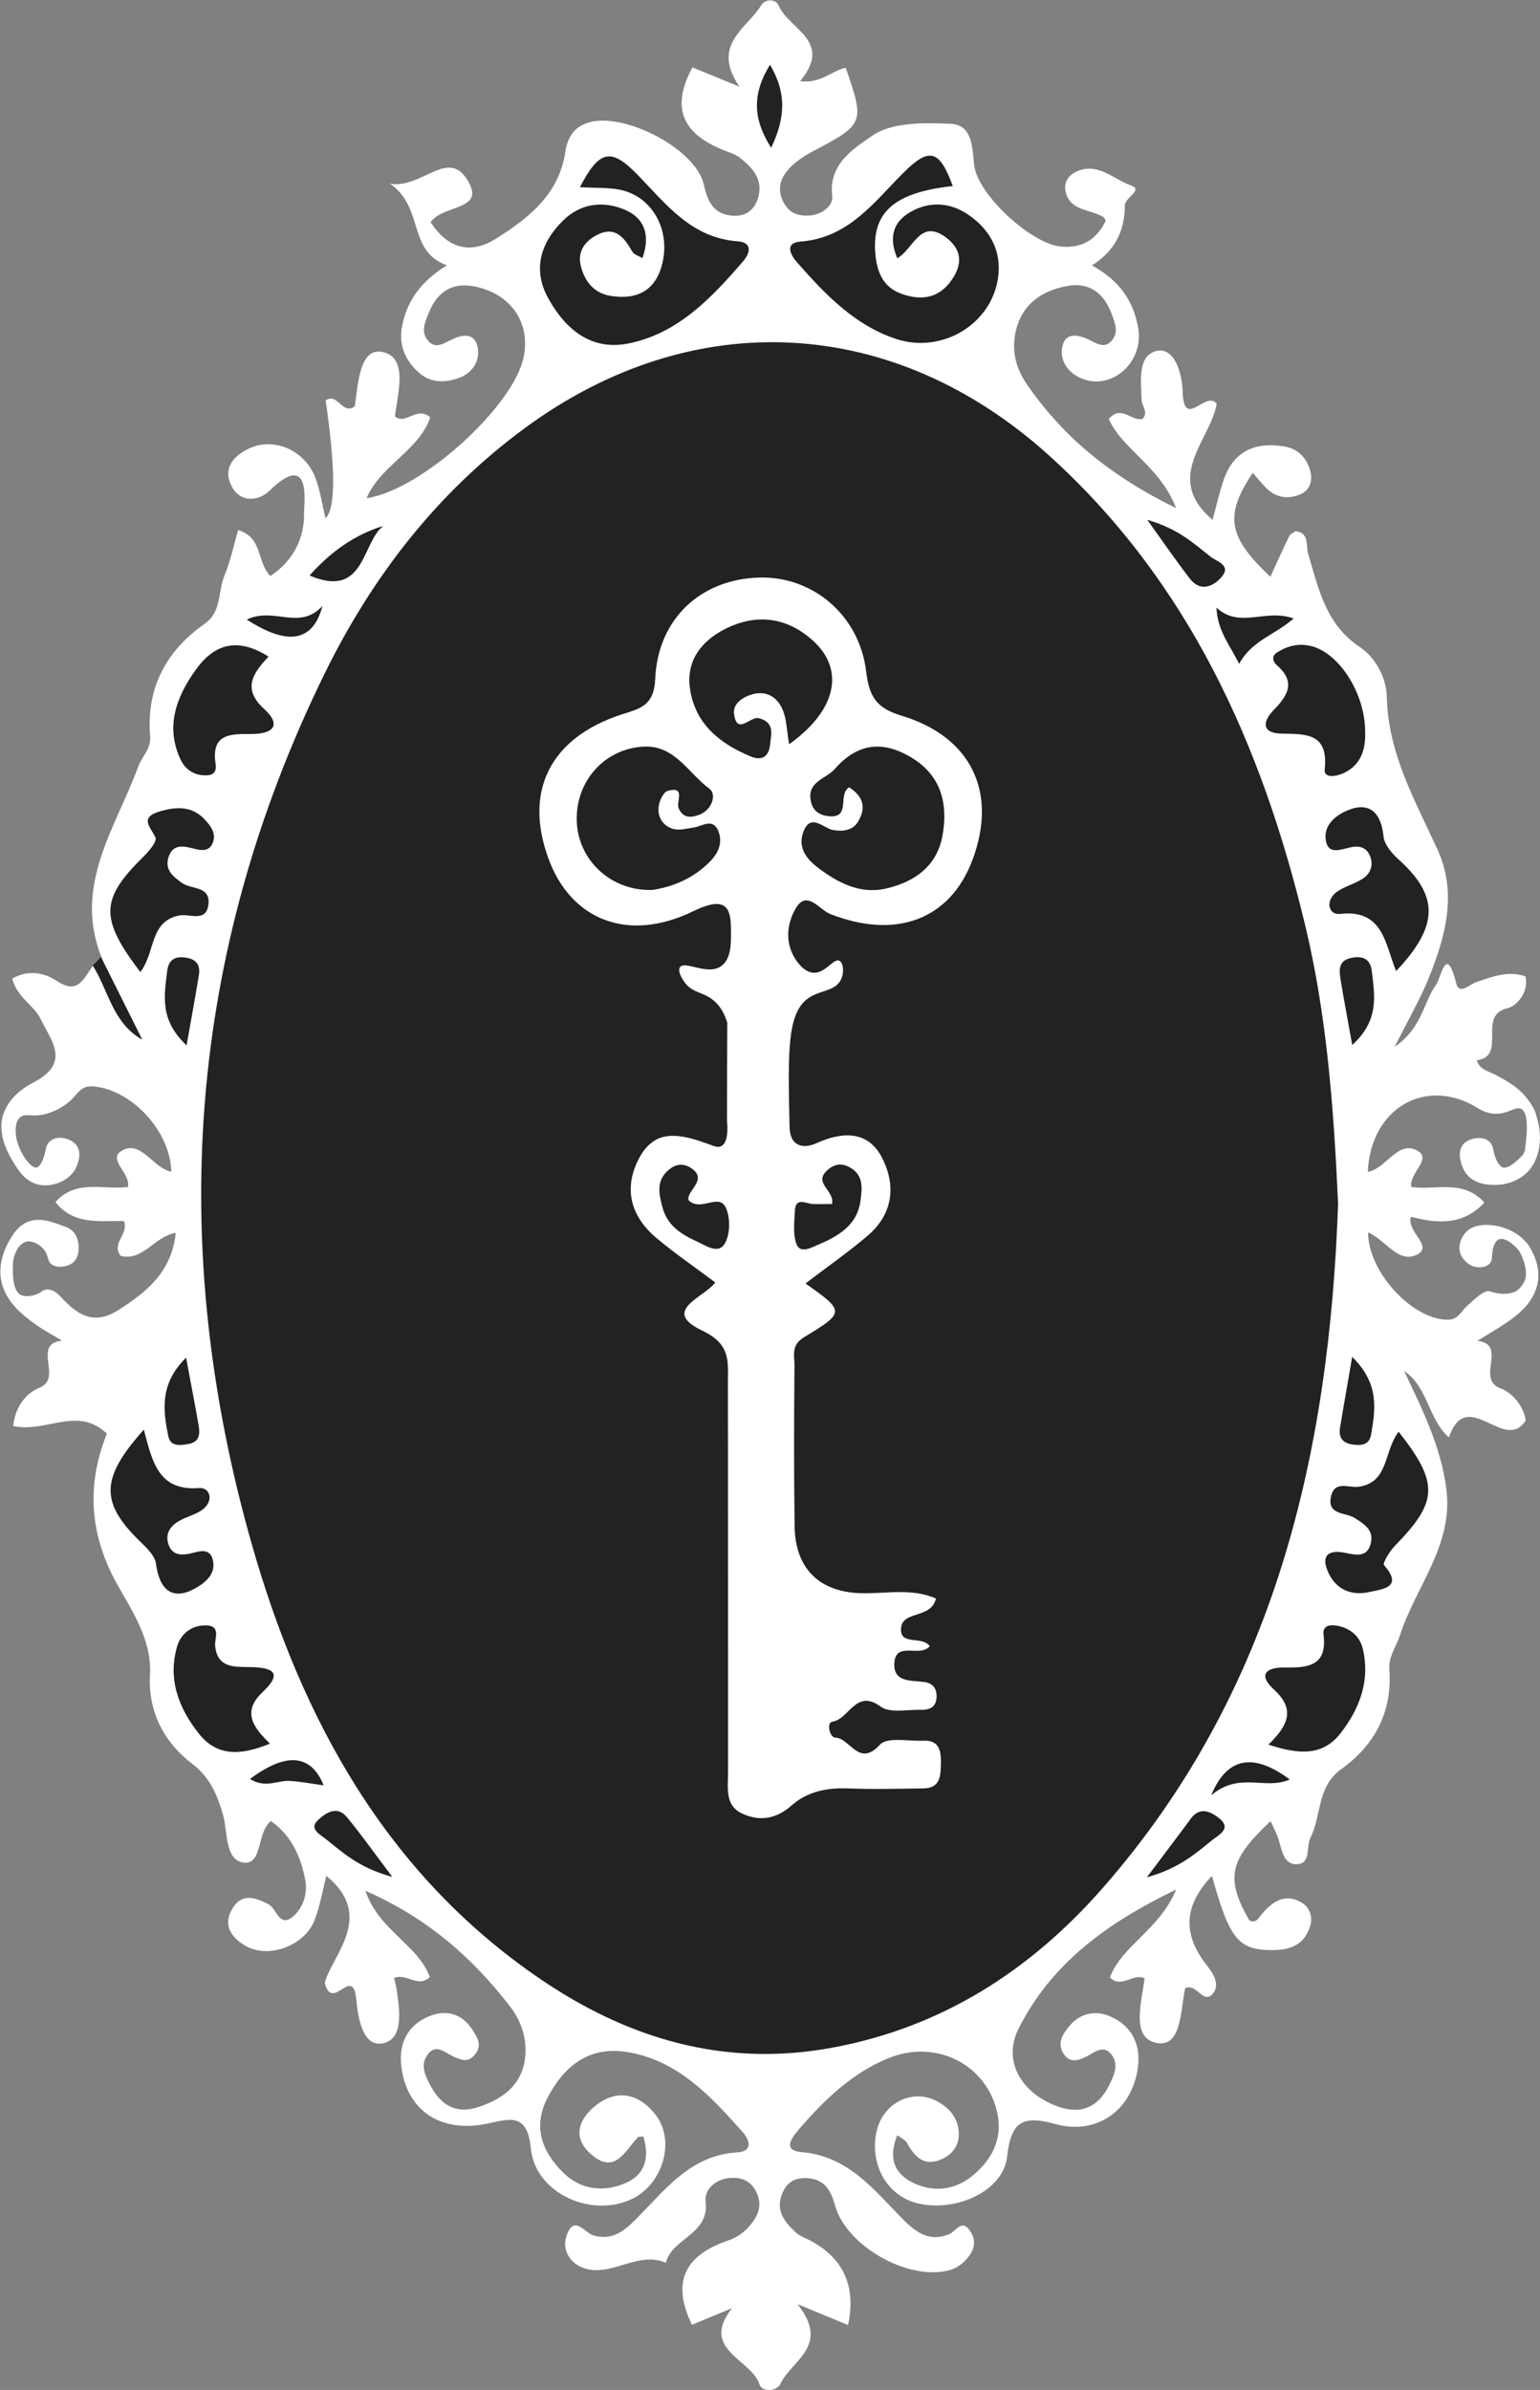 <?xml version="1.0" encoding="UTF-8"?> <svg xmlns="http://www.w3.org/2000/svg" id="_Слой_2" data-name="Слой 2" viewBox="0 0 120.74 187.29"><rect x="0" y="0" width="120.74" height="187.29" fill="#808080" stroke="none"/><defs><style> .cls-1 { fill: #fff; } .cls-2 { fill: #222220; } </style></defs><g id="_Слой_3" data-name="Слой 3"><g><path class="cls-1" d="m1.18,96.54c-.04.3-.1.77-.13,1.36-.08,1.57-.16,3.21.59,3.58.36.18.96.08,1.36-.11.28-.14.36-.28.6-.31.44-.06.85.23,1.11.51,1.33,1.44,2.59,2.36,4.61,1.07,2.23-1.43,4.14-2.99,4.46-6.03-1.71.3-2.54,2.23-4.31,1.81-.8-.96.67-1.73.24-2.73-1.89-.05-3.92.35-5.36-1.49,1.63-1.83,3.79-.93,5.68-1.18.24-1.08-1.66-2.18-.47-2.85,1.53-.86,2.42,1.38,3.87,1.65-.08-3.19-3.09-6.39-6.06-6.68-1.03-.1-1.27.56-1.78,1.05-.67.63-1.41.93-1.87,1.07-1.18.36-1.67-.08-2.12.28-.38.3-.61,1.07,0,3.09-.19.05-.39.1-.58.15-.33-.46-1.2-1.82-.82-3.27.02-.07.09-.34.26-.66.31-.62.92-1.38,2.21-2.05,2.96-1.55,1.26-3.35.53-4.92-.5-1.08-1.87-1.71-2.24-3.19,1.22-.71,2.48-.49,3.51.19,1.7,1.13,2.11-.29,2.83-1.2.76.3.97,1.05,1.28,1.58-.52-.58-.31-1.49-.62-2.24-2.25-5.6,1.1-10.13,2.88-14.95.29-.78,1.01-1.4.93-2.35-.31-3.79,1.23-6.7,4.28-8.84,1.35-.95,1.02-2.51,1.54-3.75.47-1.14.73-2.37,1.08-3.59,1.94.58,1.44,2.46,2.52,3.6,1.79-1.17,2.7-2.97,2.65-4.97-.02-.64.64-4.99-2.73-1.7-.8.78-2.31,1.02-3-.47-.63-1.35.22-2.27,1.37-2.83,1.97-.97,4.45.11,5.26,2.31.37,1,.52,2.07.78,3.14q1.19-1.15.01-9.24c.97-.64,1.29,1.17,2.28.47.26-1.61.34-4.56,2.09-4.28,2.11.34,1.32,3.11,1.06,5.06.86.73,1.71-.87,2.77.08-.88,2.61-3.89,3.74-4.99,6.33,4.27-.6,11.55-7.2,12.32-11.08.5-2.55-.83-4.67-3.38-5.4-2-.57-3.35.12-4.1,2.04-.28.71-.6,1.45,0,2.12.55.62,1.13.24,1.73-.06.81-.41,1.84-.67,2.12.47.27,1.13-.41,2.15-1.53,2.52-1.02.34-2.13.38-3.05-.44-1.13-1.01-1.62-2.22-1.31-3.74.41-1.98,1.53-3.46,3.5-4.68-3.11-1.09-1.76-4.54-4.46-6.39,2.58.41,4.65-2.99,6.2-.06,1.15,2.17-2.11,1.7-3.02,3.08,1.3,1.97,3.03,2.6,5.13,1.28,2.57-1.61,4.93-3.47,5.43-6.78.15-1.01.57-1.84,1.59-2.24,2.7-1.08,8.58,1.89,9.26,4.74.29,1.25.68,2.3,2.12,2.47,1.12.14,1.89-.4,2.17-1.48.36-1.36-.45-2.24-1.4-3.01-.24-.2-.55-.34-.85-.45-3.23-1.16-4.89-3.04-2.92-6.67.95.39,2.01.82,3.68,1.51-2.25-3.29.58-4.53,1.71-6.38.31-.51,1.14-.51,1.36.01.79,1.88,4.32,2.78,1.69,5.94,1.67.21,2.51-.86,3.58-1.04,1.5,4.3,1.43,4.43-2.51,6.5-.74.39-1.5.88-2.04,1.51-.65.76-.85,1.69-.24,2.68.48.77,1.15.92,1.92.88.99-.05,1.91-.77,1.81-1.53-.33-2.55,1.82-3.8,3.13-4.72,1.53-1.07,4.05-1.03,6.12-.94,1.7.07,1.72,1.69,1.87,3.19.23,2.33,4.43,6.15,6.71,6.42,1.67.2,2.89-.5,3.61-2.01-.08-.14-.11-.25-.18-.29-1.04-.64-2.68-.45-2.98-2.07-.12-.68.25-1.24.94-1.53,1.66-.69,2.86.66,4.2,1.12,1.02.35-.48.94-.48,1.58,0,1.93-.75,3.54-2.58,4.69,2.17,1.18,3.29,2.84,3.63,4.93.44,2.66-2.06,4.87-4.38,3.95-1.11-.44-1.8-1.39-1.57-2.52.24-1.17,1.26-.92,2.09-.54.59.28,1.16.72,1.74.12.62-.65.31-1.4.05-2.11-.59-1.6-1.7-2.53-3.44-2.23-2.34.41-3.94,1.75-4.2,4.24-.12,1.19.23,2.36.91,3.37,2.84,4.17,6.57,7.26,11.77,9.81-1.28-3.3-4.14-4.52-5.28-6.98.95-1.16,1.78.19,2.64-.01.5-.51-.04-.98-.06-1.46-.06-1.49-.35-3.59,1.24-3.88,1.35-.24,1.93,1.78,1.97,3.16.08,3.11,1.8-.1,2.67.98-.43,2.8-4.25,5.79-.32,9.11.29-1.07.52-2.08.84-3.05.77-2.35,2.51-3.09,4.8-2.7,1.01.17,1.72.84,2.01,1.88.23.83-.03,1.56-.8,1.88-.95.4-1.91.25-2.67-.53-.36-.37-.68-.77-1.03-1.17-2.24,3.36-1.96,5,1.38,8.15.5-1.08.97-2.15,1.48-3.19.08-.17.33-.26.5-.39,1.11.15.79,1.14.98,1.77.82,2.74,1.37,5.53,4.06,7.32,1.23.82,2.08,2.43,2.11,3.88.09,4.46,2.22,8.14,3.98,12,1.55,3.4.63,6.76-.67,10-.66,1.65-1.57,3.2-2.69,5.44,2.18-1.5,2.24-3.49,3.24-4.86.41-.56.78-3.28,1.59-.09.23.92,1.08.04,1.59-.13,1.23-.4,2.43-.91,3.83-.44.28,1.24-.66,2.32-1.42,2.5-2.41.57.03,3.74-2.4,4.08.21.71.87.84,1.43,1.12,1.39.72,2.12,1.24,2.8,2.27.15.23.26.43.32.55.03.1.06.2.09.3.18.88.19,1.56.17,1.89-.03.4-.12.8-.12.8-.01.05-.02.1-.03.13-.03.06-.05.11-.08.17-.67.55-1.05.79-1.14.71-.06-.05,0-.23.19-.53l.14-.33c.36-2.46.04-3.12-.3-3.28-.49-.22-1.1.52-2.26.37-.55-.07-.91-.29-1.15-.44-4.06-2.49-8.39.02-8.6,5.02,1.46-.28,2.35-2.5,3.87-1.68,1.22.66-.67,1.78-.46,2.86,1.88.28,4.05-.65,5.73,1.22-1.65,1.76-3.6,1.68-5.76,1.11-.37,1.15,1.76,2.29.51,2.95-1.5.79-2.52-1.18-3.87-1.72,0,3.1,3.48,6.84,6.24,6.84.83,0,1.02-.63,1.48-1.04.55-.49,1.37-1.33,1.81-1.19.83.27,1.44.24,1.91.07.02,0,.04-.01.07-.03,0,0,.47-.19.78-.89.24-.57.01-1.74-.81-2.96.32,0,.64,0,.96,0,.39.55,1.11,1.75.86,3.13-.25,1.39-1.27,2.36-2.55,3.21-.71.47-1.45.9-2.17,1.35,2.41.31-.18,2.99,1.81,3.73.99.37,1.83,1.47,1.97,2.51-1.66,2.62-4.6-2.78-6.02,1.33-1.64-1.44-1.63-3.95-3.51-5.2,1.42,3,2.89,5.93,3.31,9.26.56,4.39-2.41,7.64-3.64,11.45-.29.89-.91,1.67-.83,2.69.24,3.3-1.15,5.92-3.75,7.78-1.96,1.4-1.55,3.64-2.44,5.4-.36.7.08,2.02-1.06,2.07-1.02.04-1.17-1.05-1.42-1.88-.15-.51-.41-.98-.64-1.5-3.26,3.05-3.56,4.48-1.67,7.78.54.28.75-.23.98-.5.84-.98,1.82-1.64,3.08-.92.67.38.97,1.13.68,1.96-.51,1.5-1.7,1.81-3.09,1.79-2.52-.04-3.22-.91-4.58-5.82-2.12,2.23-2.37,4.43-.51,6.87.5.65,1.21,1.56.6,2.34-.75.95-1.31-.86-2.19-.4-.37,1.68-.26,4.63-2.21,4.29-2.06-.36-1.22-3.16-.97-5.07-.9-.44-1.8.84-2.72-.07.96-2.53,3.82-3.65,5.2-6.89-5.58,2.69-9.82,5.88-12.35,10.88-1.25,2.47.09,4.88,2.72,5.99,2.08.88,3.54.27,4.47-1.73.32-.69.63-1.43.13-2.14-.65-.92-1.36-.24-1.97.07-.76.39-1.43.55-1.91-.33-.44-.82.1-1.52.54-2.05.84-1.01,2.05-1.26,3.23-.73,1.66.74,2.36,2.16,2.14,3.94-.42,3.33-3.16,5.38-6.43,4.49-2.52-.69-3.51-.33-3.83,2.54-.29,2.71-4.01,4.37-6.99,3.67-2.36-.56-3.77-2.94-3.27-5.52.45-2.37,2.9-3.58,4.89-2.42.99.58,1.62,1.42,1.58,2.61-.03.98-.68,1.61-1.5,1.93-1.27.49-1.99-.3-2.55-1.33-.13-.24-.46-.38-.77-.61-.66,1.6-.35,2.87,1.06,3.63,1.66.89,3.4.71,4.84-.46,1.48-1.21,2.36-2.83,1.96-4.83-.77-3.82-4.74-5.91-8.51-4.4-2.86,1.15-5.05,3.26-7.03,5.56-.49.57-1.45,1.68.18,1.82,3.63.31,5.62,2.9,7.86,5.18,1.03,1.05,2.11,1.9,3.69,1.26.58-.24,1.04-1.33,1.74-.13.47.8.15,1.49-.35,2.07-.33.38-.82.72-1.3.86-3.19.91-8.11-1.84-9.01-5.03-.31-1.12-.76-2.03-2.05-2.16-.94-.1-1.68.2-2.08,1.14-.58,1.35.14,2.27,1.04,3.1.3.28.74.43,1.12.63q3.95,2.09,2.98,6.63c-1.08-.44-2.13-.88-3.97-1.64,2.63,3.29-.47,4.4-1.34,6.26-.27.59-1.44.65-1.64.02-.62-1.96-4.71-2.71-2.15-5.96-1.05.43-2.1.87-3.14,1.3-1.68-3.47-.45-5.49,2.88-6.62.59-.2,1.18-.59,1.58-1.06.65-.73,1.11-1.58.62-2.65-.42-.92-1.13-1.24-2.07-1.18-1.15.08-2.05.92-1.94,1.82.34,2.62-2.63,2.89-3.12,4.83-2.27-.98-4.4,1.28-6.6.35-.86-.36-1.55-1.3-1.2-2.4.58-1.81,1.41-.3,2.14-.09,1.64.47,2.63-.57,3.62-1.58,2.17-2.23,4.13-4.72,7.64-4.93,1.28-.08.96-.99.43-1.59-2.52-2.83-5.11-5.65-9.11-6.28-2.94-.46-4.91,1.1-6.2,3.61-1.17,2.27-.42,4.21,1.24,5.85,1.35,1.33,3.1,1.55,4.8.85,1.64-.67,1.99-2.04,1.48-3.68-.21.02-.36,0-.42.05-1.04,1.09-1.83,3.05-3.77,1.25-1.39-1.28-.83-2.64.32-3.62,1.69-1.43,3.44-1.12,4.79.56,1.62,2,.66,5.42-1.75,6.62-3.19,1.58-7.64-.39-7.99-3.92-.27-2.8-1.61-2.34-3.38-1.96-3.64.78-6.32-.97-6.77-4.43-.23-1.79.44-3.23,2.11-3.95,1.3-.56,2.58-.29,3.41.96.39.59.89,1.28.22,2.05-.56.64-1.1.37-1.72.09-.63-.29-1.33-1.02-1.98-.1-.59.83-.15,1.67.25,2.42.79,1.49,1.96,2.24,3.71,1.68,2.26-.72,3.79-2.09,3.73-4.62-.03-1.19-.48-2.33-1.22-3.29-2.93-3.78-6.41-6.89-11.33-9.05,1.06,3.12,4.11,4.21,5.05,6.76-.94.89-1.83-.33-2.8.07.07.33.16.62.2.91.23,1.6.58,3.86-1.07,4.21-1.54.33-1.95-1.87-2.09-3.37-.26-2.89-1.86,1-2.48-1.35.57-2.2,3.99-5.23.13-8.4-.31,1.19-.5,2.37-.92,3.46-.77,2.01-3.6,3.07-5.41,2.03-1.09-.63-1.84-1.62-1.03-2.94.74-1.21,1.75-.87,2.8-.34.66.33.85,1.85,1.89,1.02.84-.67,1.22-1.83,1.01-2.93-.35-1.82-1.09-3.48-2.69-4.59-1.14.91-.63,3.44-2.14,3.25-1.49-.19-1.23-2.4-1.62-3.76-.45-1.56-1-2.9-2.41-3.98-2.23-1.71-3.47-4.08-3.31-7.01.15-2.72-1.45-5.04-2.59-7.09-2.35-4.23-2.25-8.13-.79-11.77-2.3-2.21-4.73-.04-7.34-.6.12-1.42.97-2.57,2.02-2.98,1.94-.76-.62-3.42,1.8-3.72-.64-.38-1.3-.73-1.91-1.15-1.21-.84-2.5-1.89-2.84-3.49-.39-1.85.76-3.47,1.1-3.9Z"></path><path class="cls-1" d="m119.13,98.07c-.46-.64-1.25-1.14-1.63-.94-.37.2-.5.74-.54,1.5-.03.7-1.18.93-1.88.37-.37-.29-.57-.61-.63-.94-.13-.65.23-1.28.57-1.59,1.06-.96,3.91-.46,4.93,1.31,1.09,1.89-.43,4.33-.55,4.3-.11-.03.88-2.41-.28-4.01Z"></path><path class="cls-1" d="m1.18,96.54c.32-.43.7-.65.8-.7,1.07-.56,2.23-.03,3.14.29.79.27,1.09.99,1.04,1.82-.04.75-.47,1.2-1.18,1.3-.38.05-.67,0-.89-.14-.39-.25-.26-.64-.59-1.11-.32-.45-.93-.79-1.39-.71-.65.12-1.24,1.13-1.1,2.49-.07-.17-.79-1.94.16-3.24Z"></path><path class="cls-1" d="m120.3,87.03c.78,1.91.49,3.9-.68,4.95-.76.68-1.73.83-1.96.85-1.22.11-2.63-.09-3.09-1.64-.22-.74-.19-1.54.68-1.87.77-.3,1.66-.14,1.82.73.17.94.52,1.33.72,1.42.12.06.56.18,1.72-1.09.05-.05.1-.1.14-.15.85-.95.78-2.35.65-3.21Z"></path><path class="cls-1" d="m1.21,88.7c.12,1.48,1.19,2.9,1.67,2.79.19-.05.54-.46.71-1.44.15-.87,1.05-1.06,1.81-.74,1,.43.94,1.34.58,2.16-.44,1-1.82,1.62-2.97,1.36-1.1-.25-1.68-1.25-2.17-2.11-.38-.66-.57-1.28-.67-1.7.18,0,.44-.02.64-.2.36-.33.27-.98.31-.98.04,0,.06.6.08.85Z"></path><path class="cls-2" d="m7.92,75c1.08,2.16,2.16,4.32,3.24,6.48-2.34-1.32-2.65-3.86-3.89-5.82.22-.22.44-.44.65-.66Z"></path><path class="cls-2" d="m104.91,94.32c-.68,19.45-4.89,38.18-18.46,53.64-5.67,6.46-12.6,10.93-21.27,12.52-8.49,1.55-16.04-.76-22.9-5.45-12.07-8.25-18.66-20.41-22.54-34.02-6.64-23.33-5.07-46.18,5.66-68.12,3.73-7.63,8.83-14.26,15.76-19.35,13.17-9.68,28.87-8.85,41.05,2.12,11,9.92,16.71,22.72,20.1,36.77,1.7,7.03,2.25,14.23,2.6,21.89Z"></path><path class="cls-2" d="m45.46,14.68c1.54-2.95,2.45-3.13,4.55-.96,2.24,2.31,4.2,4.92,7.81,5.19,1.24.09.97.96.43,1.58-2.48,2.87-5.1,5.65-8.99,6.43-2.92.58-4.93-1.12-6.27-3.53-1.27-2.29-.59-4.4,1.18-6.13,1.35-1.32,3.1-1.54,4.78-.84,1.63.68,2.04,2.06,1.42,3.81-.29-.18-.66-.27-.79-.5-.63-1.11-1.34-2.05-2.77-1.32-.92.47-1.53,1.26-1.29,2.36.28,1.23,1.02,2.19,2.31,2.41,2.08.35,3.6-.38,4.11-2.58.62-2.67-.85-5.23-3.34-5.73-.93-.19-1.91-.13-3.14-.2Z"></path><path class="cls-2" d="m74.7,14.58c-4.72.51-6.46,2.15-6.04,5.61.16,1.29.7,2.32,1.88,2.78,1.64.64,3.15.46,4.2-1.22.76-1.22.57-2.26-.53-3.11-2.07-1.59-2.59.89-3.86,1.6-.66-1.55-.39-2.8,1-3.61,1.51-.88,3.13-.78,4.56.19,1.72,1.17,2.64,2.87,2.34,4.96-.54,3.67-4.43,5.95-7.97,4.79-3.31-1.09-5.59-3.52-7.8-6.02-.48-.55-1.02-1.52.29-1.62,3.75-.29,5.72-3.05,8.06-5.39,2.05-2.05,2.83-1.79,3.87,1.04Z"></path><path class="cls-2" d="m11,76.17c-3.21-4.21-3.12-5.72.22-9.01.44-.43,1.11-1.22.97-1.52-.39-.85-1.29-1.56.32-2.05,1.3-.39,2.56-.45,3.57.66.43.47.86,1.03.63,1.72-.28.84-.99.67-1.61.51-.79-.21-1.54-.3-1.87.64-.35,1.01.29,1.54,1.05,2.08.71.51,2.17.22,2.07,1.58-.12,1.57-1.47.8-2.29.96-2.34.45-1.86,2.85-3.05,4.43Z"></path><path class="cls-2" d="m109.46,76.1c-.87-2.1-.99-4.87-4.4-4.48-.92.1-1.19-1.07-.22-1.75.61-.42,1.38-.61,2-1.01.58-.37.84-1,.61-1.68-.24-.71-.77-.94-1.51-.79-.79.16-1.88.69-2.01-.67-.1-1.04.71-1.77,1.64-2.18,1.71-.76,2.71.05,2.9,2,.06.63.64,1.32,1.16,1.79,3.19,2.87,3.21,5.19-.17,8.77Z"></path><path class="cls-2" d="m11.28,112.04c.68,2.62,1.19,4.81,4.33,4.57.89-.07,1.21,1.08.17,1.76-.53.35-1.18.5-1.74.82-.71.41-1.12,1.03-.82,1.87.26.73.85.84,1.56.71.69-.13,1.63-.59,1.9.45.28,1.09-.54,1.79-1.41,2.27-1.7.93-2.76.18-3.04-1.95-.07-.56-.61-1.12-1.05-1.55-3.33-3.17-3.39-5.06.1-8.96Z"></path><path class="cls-2" d="m109.65,112.19c3.19,4.05,3.1,5.48-.28,8.94-.41.42-.99,1.37-.86,1.52,1.56,1.77-.15,1.88-1.11,2.1-1.54.36-2.8-.26-3.36-1.77-.46-1.24.33-1.51,1.38-1.3.86.17,1.79.43,2.06-.77.23-1.02-.51-1.47-1.28-1.96-.7-.44-2.19-.21-1.84-1.7.29-1.26,1.4-.63,2.16-.74,2.39-.34,1.95-2.77,3.14-4.32Z"></path><path class="cls-2" d="m21.06,51.45c-1.25,1.32-2.07,2.53-.37,4.09,1.53,1.4.55,1.99-1.01,1.98-1.62-.01-3.13-.02-2.78,2.31.06.39.03.86-.58.92-.98.09-1.75-.39-2.13-1.16-1.28-2.63-.35-5.03,1.2-7.16,1.33-1.83,3.11-2.6,5.67-.97Z"></path><path class="cls-2" d="m107.03,57.34c.05,1.37-.31,2.57-1.63,3.22-.53.26-1.62.5-1.54-.26.3-2.84-1.42-2.78-3.39-2.81-1.56-.03-1.5-.94-.6-1.86,1.1-1.12,1.74-2.19.25-3.49-.33-.28-.47-.72.03-1.03.85-.52,1.75-.74,2.76-.45,2.18.63,4.13,3.77,4.12,6.69Z"></path><path class="cls-2" d="m21.16,136.64c-2.4.99-4.2.96-5.59-.81-1.58-2.01-2.44-4.28-1.67-6.85.28-.93,1.1-1.6,2.18-1.61,1.31,0,.72,1.01.79,1.63.18,1.68,1.43,1.62,2.61,1.64,1.55.02,2.95.24,1.1,1.97-1.64,1.54-.71,2.78.58,4.02Z"></path><path class="cls-2" d="m99.43,136.73c1.66-1.58,2.07-2.84.48-4.3-1.38-1.26-.56-1.79.89-1.76,1.78.04,3.27-.15,2.97-2.56-.09-.73.49-.81,1.07-.71,1.04.19,1.78.84,2.01,1.82.58,2.46-.23,4.63-1.71,6.56-1.39,1.81-3.21,1.76-5.71.93Z"></path><path class="cls-2" d="m106.02,106.34c2.15,2.11,1.81,4.1,1.48,6.07-.14.82-.74.89-1.45.79-.79-.11-1.11-.55-.99-1.3.27-1.65.57-3.31.95-5.55Z"></path><path class="cls-2" d="m14.59,106.39c.39,2.11.71,3.73.99,5.35.11.66.05,1.28-.82,1.42-.65.11-1.39.22-1.56-.6-.42-2.04-.7-4.1,1.39-6.17Z"></path><path class="cls-2" d="m106.02,81.9c-.37-2.07-.67-3.62-.92-5.17-.13-.78-.14-1.5.92-1.68.93-.16,1.43.16,1.54,1.1.22,1.88.59,3.8-1.54,5.74Z"></path><path class="cls-2" d="m14.63,81.92c-2.13-1.98-1.75-3.9-1.53-5.78.11-.95.63-1.25,1.56-1.08.82.15,1.05.66.93,1.37-.27,1.65-.57,3.3-.96,5.48Z"></path><path class="cls-2" d="m89.96,40.74c2.41.69,3.65,1.86,4.94,2.88.48.38,1.68.67.87,1.6-.63.73-1.64,1.21-2.48.13-1.02-1.32-1.96-2.69-3.34-4.61Z"></path><path class="cls-2" d="m89.93,147.1c1.52-2.03,2.49-3.3,3.44-4.59.75-1.02,1.66-.47,2.24,0,.98.79-.06,1.28-.57,1.69-1.3,1.04-2.55,2.19-5.1,2.91Z"></path><path class="cls-2" d="m30.74,147.08c-2.67-.73-3.9-1.95-5.23-2.99-.45-.35-1.31-.79-.57-1.47.57-.53,1.46-1.16,2.23-.25,1.08,1.29,2.05,2.68,3.58,4.7Z"></path><path class="cls-2" d="m30.05,41.21c-1.72,1.35-1.42,5.75-5.78,3.89,1.72-1.92,3.53-3.18,5.78-3.89Z"></path><path class="cls-2" d="m94.96,140.69q1.84-4.46,6.16-1.24c-1.94.86-3.93-.65-6.16,1.24Z"></path><path class="cls-2" d="m19.6,139.41q4.27-3.18,5.78.5c-.98-.13-1.84-.31-2.71-.35-.93-.04-1.86.6-3.07-.15Z"></path><path class="cls-2" d="m19.35,48.55c2.17-1.02,4.1.9,5.93-1.06q-1.1,4.2-5.93,1.06Z"></path><path class="cls-2" d="m97.15,52.02c-.81-1.62-1.68-2.57-1.78-4.41,1.82,1.7,3.85.05,6.05.86-1.56,1.35-3.23,1.69-4.27,3.55Z"></path><path class="cls-2" d="m60.37,5.07c1.33,2.27,1.19,4.2.09,6.51-1.41-2.23-1.53-4.15-.09-6.51Z"></path><path class="cls-1" d="m63.15,100.58c3.09,2.18,3.13,2.25-.11,4.21-1.04.63-.75,1.45-.75,2.22-.04,4.2-.05,8.41.01,12.61.05,3.33,1.97,5.14,5.18,5.23,1.96.06,3.99-.43,5.9.42-.39,1.65-2.69.89-2.74,2.39-.05,1.32,1.68.51,2.25,1.34-.74.92-2.66-.42-2.77,1.31-.1,1.56,1.33,1.36,2.35,1.5.62.09.94.44.96,1.07.02.86-.5,1.13-1.23,1.11-1.07-.03-2.43.28-3.15-.25-1.96-1.44-2.47.99-3.79,1.18-.49.07-.2,1.24.22,1.25,1.17.01,1.84,2.38,3.51.55.57-.62,2.24-.26,3.41-.31,1.2-.05,1.38.73,1.37,1.7-.02,1.01,0,2.03-1.41,2.04-1.94.02-3.88.08-5.82,0-1.69-.07-3.24.23-4.51,1.36-1.2,1.06-2.53,1.24-3.88.59-1.32-.63-1.07-1.99-1.07-3.15,0-10.24,0-20.48-.01-30.72,0-1.63.2-2.9-2.02-3.96-3.27-1.56.13-2.57,1.03-3.77-1.54-1.16-3.15-2.25-4.62-3.49-2.07-1.74-2.61-3.98-1.29-6.36.38-.69.85-1.13,1.37-1.39,1.23-.6,2.99.04,3.73.3.65.22.98.42,1.29.25.49-.27.51-1.2.44-2,0-2.56.01-5.11.02-7.67-.28-.93-.71-1.43-1.05-1.72-.83-.71-1.64-.57-2.28-1.42-.06-.08-.62-.84-.38-1.2.38-.56,2.16.68,3.23-.09.6-.42.76-1.26.77-2.15,0-1.83.16-3.67-2.94-2.16-5.15,2.51-9.6.68-11.36-4.09-1.96-5.3.12-9.48,5.69-11.31,1.44-.47,2.58-.65,2.67-2.8.21-4.75,3.62-7.82,8.15-7.94,4.17-.12,7.86,2.92,8.39,7.37.24,1.97.8,2.86,2.76,3.45,5.51,1.66,7.56,6.04,5.57,11.32-1.76,4.68-6.01,6.25-11.16,4.22-.84-.33-1.81-1.9-2.67-.47-.76,1.26-.92,2.91.14,4.28.23.29.62.72,1.14.79.99.14,1.65-1.16,2.12-.93.31.15.39.89.14,1.44-.41.91-1.48.84-2.4,1.38-1.84,1.07-1.78,4.06-1.65,10.03,0,.37.03,1.13.53,1.47.38.26.89.29,1.65-.05,1.89-.85,3.95-1.02,5.07,1.16,1.13,2.2.86,4.43-1.14,6.13-1.47,1.25-3.06,2.36-4.86,3.73Z"></path><path class="cls-2" d="m66.59,61.69c-.96.55.19,2.47-1.65,2.27-.7-.08-1.21-.43-1.36-1.14-.35-1.58,1.16-1.75,1.88-2.57,1.82-2.07,3.8-2.2,5.99-.89,2.34,1.4,2.9,3.63,2.44,6.14-.44,2.41-2.22,3.62-4.42,4.13-2.02.47-3.77-.44-5.35-1.64-.91-.69-1.57-1.58-1.15-2.76.57-1.59,1.6-.3,2.36-.18.85.13,1.56,0,1.96-.69.53-.9.56-1.84-.71-2.66Z"></path><path class="cls-2" d="m51.08,69.74c-3.21.08-5.77-2.36-5.86-5.4-.1-3.11,2.16-5.66,5.22-5.83,2.47-.14,3.53,2.09,5.17,3.29.61.44.22,1.67-.79,2.05-.61.23-1.25.3-1.61-.5-.23-.51.6-1.78-.87-1.37-.34.1-.67.83-.71,1.3-.07.81.4,1.49,1.2,1.69.47.12,1.03-.05,1.54-.12.68-.09,1.5-.78,1.94.25.36.85.06,1.68-.59,2.36-1.32,1.37-2.97,2.05-4.63,2.29Z"></path><path class="cls-2" d="m61.87,58.32c-.19-1.08-.19-1.98-.52-2.73-.41-.94-1.24-1.5-2.37-1.18-.77.22-1.53.74-1.43,1.53.22,1.73,1.28.17,1.94.34,1.27.33.97,1.23.89,2.05-.1.95-.61,1.33-1.55.94-2.41-1.01-4.32-2.54-4.73-5.27-.33-2.18.86-3.74,2.71-4.69,2.44-1.25,4.84-.97,6.89.86,2.57,2.29,1.91,5.49-1.84,8.16Z"></path><path class="cls-2" d="m65.23,94.35c.24-1.06-1.54-1.64-.33-2.68.57-.49,1.14-.53,1.76-.17,1.04.6.94,1.58.81,2.56-.26,2-1.79,2.83-3.39,3.51-.5.21-1.37.71-1.65-.12-.27-.77-.15-1.69-.11-2.55.05-1.13.85-.57,1.4-.55.42.02.85,0,1.52,0Z"></path><path class="cls-2" d="m54,94.07c.99.93,2.38-.65,2.93.62.34.79.32,2.06-.11,2.77-.52.87-1.5.13-2.24-.2-1.2-.54-2.27-1.26-2.63-2.61-.28-1.03-.54-2.11.46-2.96.54-.46,1.12-.57,1.75-.17,1.44.93-.41,1.81-.17,2.55Z"></path></g></g></svg> 